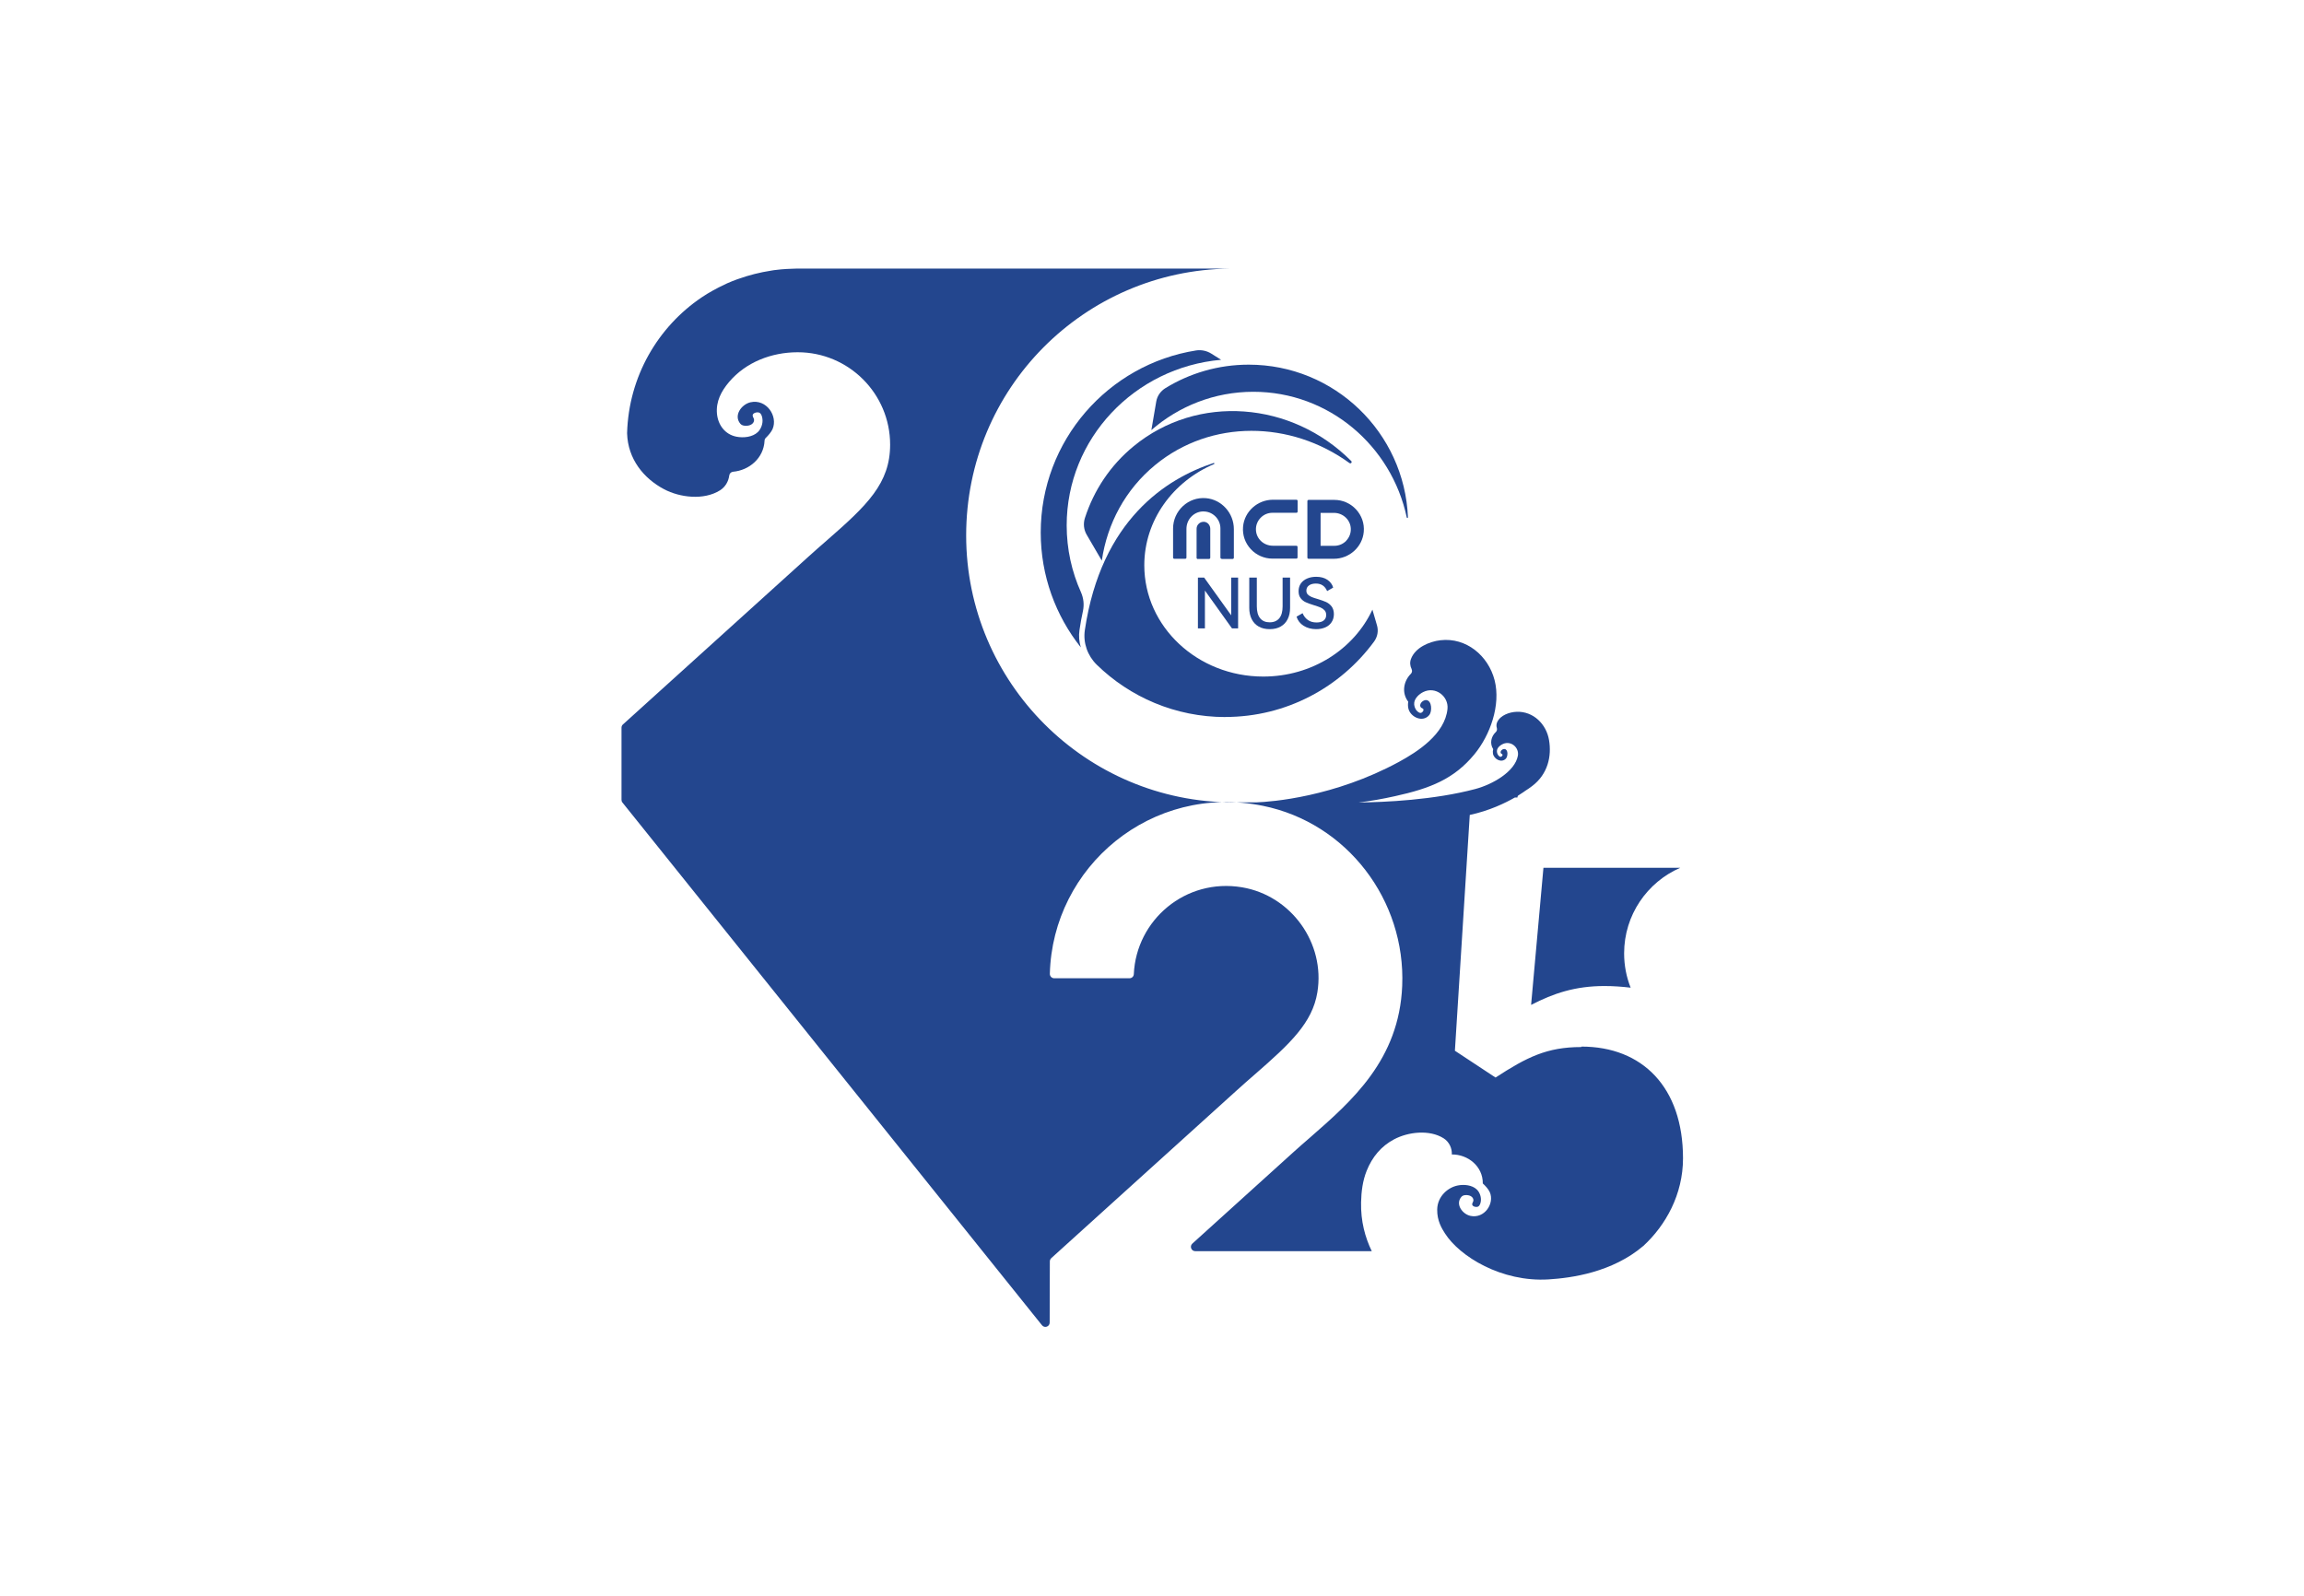 <svg xmlns="http://www.w3.org/2000/svg" viewBox="0 0 293 203" fill="#23468E">
  <g>
    <path
      d="M201.08,133.17c-4.34,0-6.92,1.29-10.89,3.88l-5.17-3.41,1.89-29.99c2.51-.54,4.52-1.52,5.74-2.22h.32c0-.08.03-.16.07-.23.6-.37.93-.62.93-.62h0c.29-.18.58-.38.88-.61,2-1.52,2.49-3.8,2.14-5.85-.34-2.02-1.99-3.66-4.1-3.59-.91.03-2.07.42-2.49,1.31-.11.24-.12.5-.05.73.06.19.02.4-.13.54-.59.55-.8,1.44-.33,2.17-.05.18-.06.37-.03.56.11.71,1.09,1.25,1.65.64.24-.26.32-1.12-.15-1.21-.14-.03-.29.04-.39.13-.06.06-.11.13-.13.21-.02.08,0,.18.07.23.05.04.12.06.16.12.06.12-.11.28-.22.3-.12.01-.23-.1-.3-.18-.15-.18-.22-.47-.17-.69.09-.37.47-.66.8-.79,1.03-.41,2.03.51,1.85,1.52-.37,2.02-3.2,3.64-5.41,4.23-5.22,1.39-11.52,1.69-14.86,1.71,1.55-.17,3.12-.46,4.65-.8,4.51-.99,7.51-2.2,10.08-5.31,2.02-2.44,3.39-6.28,2.58-9.44-.8-3.11-3.61-5.47-6.9-5.08-1.42.17-3.19.93-3.73,2.37-.17.43-.12.9.07,1.28.1.21.08.46-.09.62-.93.93-1.2,2.42-.33,3.55-.05.29-.05.58.02.88.27,1.1,1.86,1.82,2.67.79.34-.44.34-1.8-.39-1.88-.22-.02-.44.1-.6.26-.09.1-.16.22-.18.35-.02.13.03.28.13.36.08.06.2.08.26.17.11.18-.13.46-.3.49-.19.03-.38-.13-.5-.25-.26-.26-.4-.7-.35-1.06.09-.6.64-1.09,1.14-1.34,1.56-.78,3.25.54,3.09,2.14-.32,3.21-3.8,5.45-6.19,6.75-8.23,4.46-16.16,5.07-18.12,5.14-1.76,0-2.83,0-2.95,0-18.72,0-33.95-15.23-33.95-33.95s15.01-33.72,33.53-33.94h-54.96s-.03,0-.04,0h0c-.06,0-.1,0-.1,0-.19,0-.37.02-.56.02-.39,0-1.03.05-1.41.08-.3.03-.6.06-.9.1-.12.02-.24.04-.36.06-1.43.22-2.81.57-4.13,1.04-.06.02-.12.04-.18.06-.44.16-.87.33-1.3.52-.09.04-.17.08-.26.13-.53.24-1.04.5-1.54.78-.49.28-.98.56-1.44.88,0,0,0,0,0,0-5.56,3.76-9.26,10.06-9.47,17.23,0,.02,0,.04,0,.06.1,3.27,2.11,5.73,4.7,7.1,2,1.06,5.06,1.44,7.12.14.68-.43,1.08-1.15,1.17-1.88.03-.25.22-.45.47-.48,2.07-.18,3.91-1.73,4.02-3.94,0-.14.06-.28.16-.37.32-.31.69-.74.86-1.12.71-1.65-.78-3.86-2.8-3.41-1.15.26-2.19,1.68-1.3,2.73.23.27.65.3,1,.24.21-.04.41-.12.56-.27.15-.15.23-.37.17-.58-.05-.16-.17-.3-.16-.47.03-.32.61-.44.85-.32.27.13.36.52.39.79.08.57-.16,1.26-.58,1.67-.69.66-1.85.76-2.72.59-1.45-.28-2.34-1.48-2.48-2.91-.15-1.57.55-2.88,1.53-4.04,2.15-2.54,5.41-3.78,8.7-3.79h0s.03,0,.04,0c6.48,0,11.75,5.27,11.75,11.75,0,4.92-2.91,7.7-8.07,12.2-.77.67-1.55,1.35-2.32,2.05l-23.59,21.34c-.12.1-.18.25-.18.41v9.18c0,.13.04.25.12.34l53.35,66.48c.33.41.98.18.98-.34l.02-7.78c0-.16.07-.3.18-.41l23.59-21.34c.77-.7,1.55-1.38,2.32-2.05,4.5-3.92,7.29-6.54,7.93-10.41,1.03-6.27-3.33-12.32-9.59-13.37-7.18-1.2-13.44,4.16-13.75,11.04-.01.3-.25.53-.55.53h-9.57c-.31,0-.56-.25-.56-.56.34-13.63,12.9-24.27,27.11-21.37,10.69,2.18,18.15,12,17.7,22.9-.39,9.4-6.39,14.63-11.7,19.27-.73.63-1.46,1.27-2.18,1.92l-12.81,11.59c-.37.34-.13.96.37.96h22.45c-.86-1.77-1.41-3.83-1.36-6.21.03-1.37.2-2.74.71-4.01.71-1.77,1.85-3.14,3.5-4.01,1.76-.93,4.46-1.27,6.28-.13.73.46,1.09,1.29,1.05,2.06,2.04-.02,3.96,1.5,3.94,3.69.3.27.72.72.89,1.11.63,1.45-.69,3.4-2.47,3.01-1.02-.23-1.94-1.48-1.15-2.41.2-.24.58-.27.88-.21.18.03.36.11.49.24.13.13.2.33.15.51-.04.14-.15.27-.14.41.02.29.53.39.75.28.24-.12.32-.46.35-.7.07-.51-.14-1.12-.51-1.47-.6-.58-1.63-.67-2.4-.52-1.28.24-2.61,1.39-2.64,3.06-.03,1.45.62,2.46.98,3.03,1.87,2.94,7.2,6.23,13.19,5.86,2.89-.18,8.09-.88,12.06-4.27,2.82-2.6,5.03-6.52,5.03-11.13,0-9.04-5.17-14.21-12.92-14.21h0Z" />
    <path
      d="M213.67,110.37h-17.39l-1.57,17.44c2.86-1.48,5.63-2.4,9.32-2.4,1.14,0,2.25.08,3.34.21-.54-1.35-.83-2.83-.83-4.37,0-4.87,2.94-9.06,7.14-10.88Z" />
    <path
      d="M155.83,91.19c7.76,0,14.64-3.78,18.91-9.59.44-.6.58-1.36.37-2.07l-.58-1.99c-2.33,5.01-7.67,8.51-13.88,8.51-8.35,0-15.13-6.34-15.13-14.15,0-5.74,3.65-10.67,8.9-12.89h0c.05-.11-.06-.13-.06-.13-6.03,1.97-14.32,7.24-16.4,21.26-.24,1.62.34,3.25,1.51,4.4,4.22,4.12,10,6.66,16.36,6.66Z" />
    <path
      d="M147.04,51.07l-.62,3.63c3.49-3.04,8.02-4.87,12.97-4.87,9.58,0,17.57,6.85,19.51,15.99,0,0,0,0,0,0,0,.03.04.06.07.06.04,0,.08-.03.08-.08,0,0,0,0,0,0-.45-10.8-9.34-19.42-20.25-19.42-3.88,0-7.51,1.09-10.6,2.99-.61.38-1.04.99-1.16,1.7Z" />
    <path
      d="M140.12,71.29c.68-4.66,2.97-9.02,6.8-12.16,7.09-5.82,17.22-5.66,24.7-.23h0s.06.03.1.03c.1,0,.17-.08.17-.17,0-.05-.02-.09-.05-.12h0c-7.57-7.61-19.55-8.57-27.67-1.89-3,2.46-5.07,5.64-6.2,9.13-.23.71-.15,1.48.22,2.12,0,0,1.93,3.31,1.93,3.31Z" />
    <path
      d="M155.29,45.76l-1.24-.78c-.57-.36-1.26-.51-1.93-.41-11.2,1.77-19.77,11.47-19.77,23.16,0,5.52,1.91,10.6,5.1,14.61-.22-.71-.28-1.46-.17-2.21.12-.84.27-1.65.44-2.42.17-.8.08-1.63-.25-2.38-1.17-2.6-1.82-5.48-1.82-8.51,0-11.03,8.63-20.09,19.64-21.06Z" />
    <path
      d="M155.36,71.09h1.4c.08,0,.15-.07.15-.15v-3.64c0-2.05-1.56-3.77-3.55-3.94-1.09-.09-2.13.27-2.93,1.01-.79.73-1.25,1.77-1.25,2.84v3.71c0,.08.07.15.15.15h1.4c.08,0,.15-.07.15-.15v-3.65c0-1.19.9-2.16,2.05-2.22.04,0,.07,0,.11,0,.56,0,1.08.21,1.49.6.43.41.67.97.67,1.56v3.71c0,.08.07.15.15.15h0Z" />
    <path
      d="M152.33,71.09h1.43c.09,0,.15-.07.15-.15v-3.68c0-.45-.32-.84-.75-.89-.04,0-.08,0-.12,0-.21,0-.41.08-.57.22-.19.17-.3.4-.3.65v3.71c0,.08.07.15.15.15Z" />
    <path
      d="M171.21,68.77c-.4.42-.94.65-1.52.65h-1.75v-4.19h1.69c1.15,0,2.1.87,2.15,1.99.03.58-.18,1.13-.58,1.55ZM173.43,67.63c.09-1.05-.26-2.06-.98-2.84-.71-.77-1.71-1.21-2.75-1.21h-3.29c-.08,0-.15.07-.15.15v7.19c0,.08.07.15.15.15h3.21c1.98,0,3.65-1.51,3.81-3.44Z" />
    <path
      d="M165.01,70.92v-1.36c0-.08-.07-.15-.15-.15h-2.99c-1.15,0-2.1-.87-2.15-1.99-.03-.58.18-1.13.58-1.55s.94-.65,1.52-.65h3.05c.08,0,.15-.07.15-.15v-1.36c0-.08-.07-.15-.15-.15h-2.98c-1.98,0-3.65,1.51-3.81,3.44-.09,1.05.26,2.06.98,2.84.71.77,1.71,1.21,2.75,1.21h3.05c.08,0,.15-.07.15-.15h0Z" />
    <polygon
      points="153.23 75.11 156.67 79.92 157.45 79.92 157.45 73.46 156.57 73.46 156.57 78.26 153.13 73.46 152.34 73.46 152.34 79.92 153.23 79.92 153.23 75.11" />
    <path
      d="M158.87,73.46v3.85c0,.55.1,1.03.31,1.44.21.41.5.72.89.94.39.22.85.33,1.4.33s1.01-.11,1.39-.33c.39-.22.69-.53.89-.94.21-.41.31-.89.31-1.44v-3.85h-.95v3.66c0,.66-.14,1.17-.42,1.51-.28.34-.69.52-1.22.52s-.94-.17-1.22-.52c-.28-.34-.42-.85-.42-1.51v-3.66h-.95Z" />
    <path
      d="M165.76,79.58c.46.29,1,.44,1.62.44.44,0,.83-.08,1.17-.23.34-.15.6-.37.79-.66.19-.29.29-.63.29-1.02s-.1-.73-.29-.98c-.19-.25-.43-.43-.7-.56-.27-.12-.63-.25-1.06-.38-.33-.09-.59-.18-.78-.26-.19-.08-.35-.18-.48-.31-.13-.13-.19-.3-.19-.5,0-.28.11-.5.33-.66.22-.16.51-.24.88-.24.69,0,1.16.32,1.43.96l.77-.45c-.12-.41-.37-.74-.74-.99-.37-.25-.84-.38-1.42-.38-.42,0-.8.07-1.13.21-.34.14-.61.35-.81.62-.2.28-.3.61-.3,1s.09.67.27.9c.18.23.4.4.65.51.25.11.59.24,1.02.37.35.11.63.2.84.29.21.09.38.21.52.36.14.16.21.35.21.6,0,.3-.11.53-.32.7-.21.17-.52.25-.9.25-.44,0-.8-.1-1.1-.31-.3-.21-.53-.5-.68-.87l-.77.44c.15.49.45.88.91,1.17h0Z" />
  </g>
</svg>